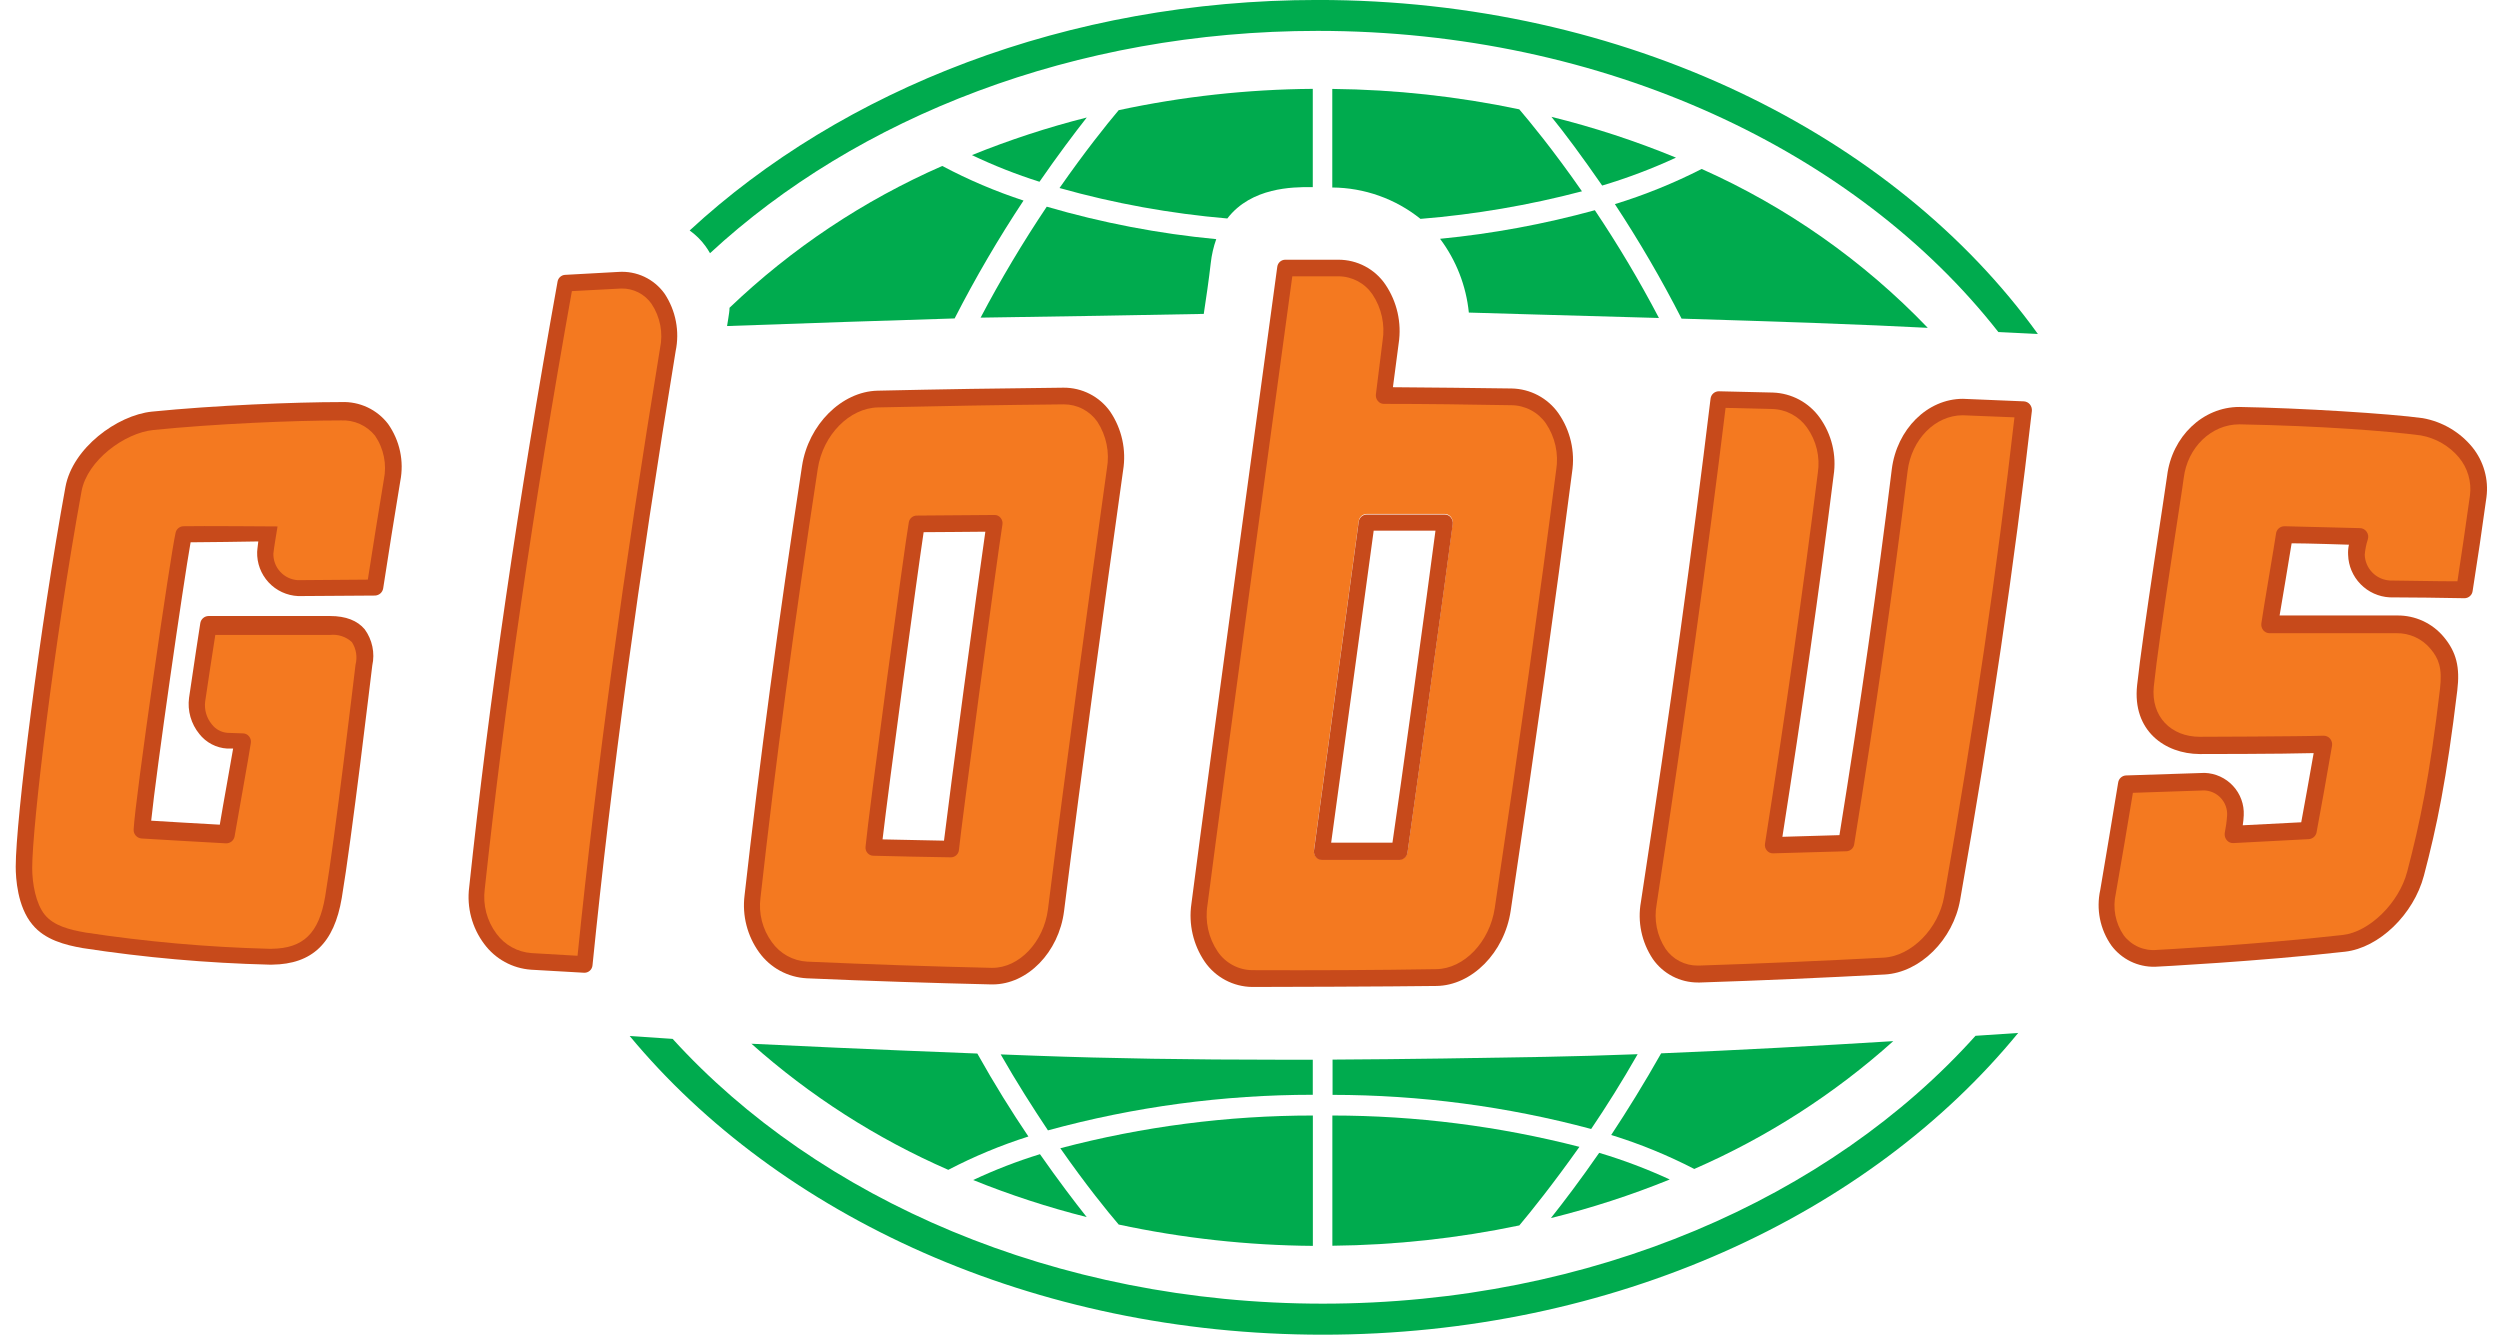 <?xml version="1.0" encoding="utf-8"?>
<svg id="icon-main-logo_new" version="1.1" viewBox="0 0 125 67" xmlns="http://www.w3.org/2000/svg" xmlns:xlink="http://www.w3.org/1999/xlink" x="0px" y="0px">
        <g clip-path="url(#clip0)">
            <path d="M81.882 52.71C80.27 52.77 78.707 52.817 77.241 52.843C74.063 52.9 70.407 52.96 66.628 52.98V54.743C70.994 54.746 75.341 55.319 79.558 56.449C80.306 55.342 81.098 54.086 81.882 52.71Z" fill="#00AB4E"></path>
            <path d="M77.545 60.904C79.57 60.403 81.556 59.758 83.488 58.974C82.345 58.447 81.166 58.001 79.959 57.642C79.028 58.988 78.19 60.091 77.545 60.904Z" fill="#00AB4E"></path>
            <path d="M80.56 56.749C81.992 57.191 83.382 57.76 84.713 58.448C88.351 56.862 91.71 54.705 94.663 52.057C90.94 52.287 86.887 52.51 83.057 52.667C82.213 54.16 81.361 55.536 80.56 56.749Z" fill="#00AB4E"></path>
            <path d="M51.777 52.786L50.035 52.72C50.836 54.123 51.644 55.386 52.398 56.519C56.713 55.337 61.166 54.739 65.639 54.739V52.986H64.01C59.523 52.986 55.523 52.923 51.777 52.786Z" fill="#00AB4E"></path>
            <path d="M66.618 55.776V62.287C69.76 62.255 72.891 61.915 75.966 61.271C76.544 60.584 77.635 59.228 78.971 57.342C74.935 56.305 70.785 55.779 66.618 55.776Z" fill="#00AB4E"></path>
            <path d="M48.866 52.677C43.444 52.467 39.184 52.267 37.571 52.187C40.498 54.794 43.82 56.922 47.414 58.492C48.698 57.822 50.039 57.264 51.42 56.825C50.592 55.599 49.721 54.206 48.866 52.677Z" fill="#00AB4E"></path>
            <path d="M48.659 59.001C50.506 59.748 52.403 60.366 54.335 60.854C53.71 60.068 52.906 59.005 51.998 57.709C50.856 58.061 49.74 58.493 48.659 59.001Z" fill="#00AB4E"></path>
            <path d="M55.934 61.227C59.125 61.911 62.379 62.268 65.643 62.294V55.776C61.381 55.775 57.137 56.325 53.016 57.412C54.298 59.248 55.37 60.568 55.934 61.227Z" fill="#00AB4E"></path>
            <path d="M66.137 65.183C52.782 65.183 40.917 59.954 33.632 51.944L31.485 51.8C38.947 60.797 51.694 66.735 66.137 66.735C80.664 66.735 93.471 60.737 100.909 51.647L98.776 51.79C91.508 59.888 79.592 65.183 66.137 65.183Z" fill="#00AB4E"></path>
            <path d="M123.622 22.367C122.995 21.599 122.113 21.081 121.135 20.907C119.499 20.681 114.992 20.398 111.964 20.348C110.144 20.348 108.595 21.827 108.355 23.793C108.298 24.303 107.133 31.657 106.855 34.266C106.612 36.539 108.248 37.692 109.98 37.702C109.98 37.702 114.084 37.702 115.683 37.655C115.496 38.725 115.216 40.288 115.062 41.114L112.137 41.264C112.163 41.099 112.18 40.932 112.187 40.764C112.2 40.496 112.16 40.228 112.068 39.977C111.977 39.725 111.835 39.493 111.653 39.296C111.472 39.099 111.252 38.94 111.008 38.828C110.763 38.716 110.499 38.654 110.231 38.645L106.301 38.772C106.203 38.776 106.11 38.815 106.038 38.882C105.966 38.948 105.92 39.038 105.907 39.135C105.613 40.932 105.315 42.719 105.013 44.496C104.908 44.972 104.903 45.464 104.998 45.942C105.093 46.42 105.287 46.873 105.567 47.272C105.818 47.611 106.148 47.884 106.527 48.07C106.906 48.255 107.325 48.347 107.747 48.338C107.807 48.338 112.929 48.072 117.252 47.585C118.951 47.392 120.681 45.726 121.195 43.783C121.846 41.311 122.324 39.005 122.864 34.523C123.005 33.367 122.824 32.617 122.197 31.857C121.913 31.514 121.556 31.238 121.151 31.051C120.747 30.863 120.306 30.769 119.86 30.774H113.98C114.054 30.328 114.504 27.685 114.581 27.165C115.336 27.165 117.446 27.235 117.446 27.235C117.409 27.403 117.396 27.574 117.406 27.745C117.422 28.294 117.645 28.817 118.03 29.21C118.414 29.603 118.933 29.838 119.482 29.868C120.721 29.868 121.956 29.891 123.215 29.911C123.318 29.913 123.417 29.876 123.494 29.808C123.572 29.74 123.621 29.646 123.632 29.545C123.873 28.035 124.103 26.459 124.323 24.86C124.381 24.418 124.348 23.97 124.227 23.542C124.107 23.114 123.901 22.714 123.622 22.367Z" fill="#C74A1B"></path>
            <path d="M123.499 24.766C123.295 26.226 123.085 27.669 122.871 29.065C121.739 29.065 120.618 29.035 119.486 29.025C119.153 29.003 118.841 28.859 118.611 28.62C118.38 28.381 118.246 28.064 118.237 27.732C118.26 27.469 118.312 27.21 118.394 26.959C118.413 26.896 118.417 26.829 118.406 26.765C118.395 26.7 118.369 26.639 118.331 26.585C118.293 26.531 118.244 26.486 118.186 26.455C118.128 26.423 118.063 26.407 117.997 26.406L114.224 26.312C114.119 26.311 114.017 26.349 113.939 26.418C113.86 26.488 113.811 26.584 113.8 26.689C113.743 27.115 113.132 30.664 113.069 31.161C113.059 31.222 113.062 31.285 113.079 31.345C113.095 31.406 113.123 31.462 113.162 31.511C113.201 31.557 113.249 31.595 113.304 31.621C113.359 31.647 113.419 31.66 113.479 31.66H119.823C120.148 31.655 120.47 31.722 120.765 31.858C121.061 31.994 121.322 32.194 121.529 32.444C121.93 32.927 122.123 33.39 122 34.443C121.476 38.875 120.998 41.147 120.36 43.583C119.95 45.149 118.471 46.599 117.135 46.749C112.838 47.235 107.857 47.495 107.857 47.495C107.54 47.527 107.22 47.477 106.927 47.35C106.635 47.222 106.38 47.022 106.188 46.769C105.98 46.467 105.838 46.125 105.769 45.766C105.701 45.406 105.708 45.036 105.79 44.679C106.088 42.99 106.368 41.314 106.645 39.641L110.208 39.521C110.365 39.526 110.52 39.563 110.664 39.628C110.807 39.694 110.936 39.787 111.043 39.903C111.149 40.018 111.232 40.154 111.286 40.302C111.34 40.45 111.364 40.607 111.356 40.764C111.336 41.064 111.295 41.363 111.236 41.657C111.227 41.721 111.233 41.785 111.251 41.847C111.27 41.908 111.301 41.965 111.343 42.014C111.383 42.062 111.434 42.1 111.493 42.124C111.551 42.149 111.614 42.159 111.677 42.154L115.439 41.957C115.531 41.951 115.619 41.915 115.689 41.855C115.759 41.795 115.807 41.714 115.827 41.624C115.97 40.871 116.407 38.441 116.601 37.292C116.612 37.229 116.609 37.164 116.592 37.101C116.575 37.039 116.545 36.982 116.504 36.932C116.463 36.884 116.412 36.846 116.354 36.821C116.296 36.796 116.233 36.783 116.17 36.785C115.055 36.825 109.984 36.839 109.984 36.839C108.565 36.839 107.537 35.839 107.69 34.32C107.957 31.75 109.129 24.423 109.186 23.9C109.373 22.37 110.568 21.217 111.967 21.217C116.064 21.294 119.362 21.55 121.038 21.77C121.783 21.902 122.458 22.291 122.945 22.87C123.162 23.131 123.324 23.434 123.419 23.761C123.514 24.087 123.542 24.429 123.499 24.766Z" fill="#F47920"></path>
            <path d="M14.908 29.804L18.755 29.778C18.853 29.773 18.947 29.735 19.021 29.67C19.095 29.604 19.143 29.515 19.159 29.418C19.429 27.642 19.719 25.856 20.013 24.063C20.111 23.568 20.108 23.059 20.003 22.566C19.898 22.073 19.693 21.606 19.402 21.194C19.129 20.838 18.774 20.553 18.367 20.363C17.96 20.174 17.514 20.085 17.065 20.104C14.728 20.104 10.722 20.267 7.593 20.581C5.847 20.764 3.63 22.407 3.273 24.343C1.994 31.34 0.786 41.004 0.786 43.337C0.786 43.903 0.869 45.336 1.62 46.229C2.241 46.989 3.246 47.249 4.138 47.405C7.222 47.878 10.333 48.154 13.453 48.232H13.61C15.613 48.208 16.708 47.155 17.088 44.899C17.586 41.95 18.534 33.903 18.614 33.273C18.683 32.963 18.684 32.641 18.619 32.33C18.554 32.019 18.424 31.725 18.237 31.467C17.873 31.031 17.296 30.801 16.504 30.801H10.425C10.324 30.803 10.228 30.84 10.152 30.907C10.077 30.974 10.028 31.065 10.014 31.164C10.014 31.164 9.62 33.703 9.453 34.889C9.41 35.21 9.434 35.536 9.522 35.847C9.611 36.158 9.762 36.448 9.967 36.699C10.134 36.912 10.345 37.087 10.585 37.213C10.825 37.339 11.089 37.412 11.359 37.428H11.656C11.593 37.838 11.149 40.261 10.989 41.234C10.321 41.201 7.984 41.061 7.56 41.034C7.804 38.628 9.173 29.114 9.53 27.115C10.157 27.115 12.461 27.082 12.915 27.072C12.875 27.345 12.858 27.592 12.858 27.592C12.84 28.155 13.045 28.703 13.429 29.118C13.812 29.532 14.344 29.778 14.908 29.804Z" fill="#C74A1B"></path>
            <path d="M9.169 26.312C9.076 26.315 8.986 26.349 8.915 26.41C8.843 26.47 8.795 26.554 8.779 26.645C8.538 27.645 6.752 39.974 6.682 41.474C6.675 41.586 6.713 41.695 6.787 41.779C6.86 41.864 6.964 41.915 7.076 41.924C7.607 41.954 10.515 42.13 11.296 42.167C11.396 42.171 11.493 42.139 11.572 42.079C11.651 42.018 11.706 41.931 11.727 41.834C11.93 40.638 12.461 37.725 12.541 37.149C12.55 37.09 12.547 37.03 12.532 36.972C12.516 36.915 12.489 36.861 12.451 36.816C12.415 36.77 12.369 36.733 12.316 36.708C12.263 36.682 12.206 36.669 12.147 36.669L11.376 36.642C11.222 36.631 11.073 36.587 10.938 36.513C10.802 36.44 10.684 36.338 10.591 36.216C10.461 36.059 10.364 35.877 10.307 35.682C10.25 35.487 10.233 35.281 10.258 35.079C10.425 33.926 10.591 32.873 10.765 31.747H16.501C16.699 31.725 16.899 31.746 17.088 31.808C17.277 31.87 17.45 31.972 17.596 32.107C17.702 32.273 17.773 32.459 17.804 32.653C17.835 32.847 17.826 33.046 17.776 33.237C17.696 33.903 16.748 41.901 16.257 44.833C15.947 46.662 15.172 47.419 13.586 47.439H13.443C10.371 47.359 7.308 47.087 4.271 46.626C3.477 46.486 2.689 46.292 2.238 45.736C1.787 45.179 1.61 44.163 1.61 43.403C1.61 41.307 2.716 32.037 4.078 24.559C4.365 23.01 6.241 21.644 7.667 21.5C10.755 21.187 14.728 21.021 17.055 21.021C17.378 21.006 17.7 21.067 17.994 21.2C18.289 21.332 18.548 21.532 18.751 21.784C18.969 22.102 19.12 22.461 19.195 22.839C19.271 23.216 19.27 23.606 19.192 23.983C18.918 25.649 18.648 27.315 18.391 28.981L14.892 29.008C14.555 28.988 14.239 28.837 14.011 28.588C13.783 28.34 13.66 28.012 13.67 27.675C13.67 27.562 13.877 26.322 13.877 26.322C13.877 26.322 9.89 26.292 9.169 26.312Z" fill="#F47920"></path>
            <path d="M33.231 14.686C32.972 14.322 32.623 14.03 32.219 13.839C31.814 13.649 31.367 13.565 30.921 13.596C30.026 13.643 29.138 13.69 28.25 13.743C28.16 13.749 28.074 13.785 28.007 13.846C27.939 13.906 27.895 13.987 27.879 14.076C25.903 25.073 24.457 34.976 23.459 44.363C23.331 45.371 23.601 46.389 24.213 47.202C24.487 47.572 24.837 47.878 25.241 48.099C25.644 48.321 26.091 48.452 26.55 48.485L29.221 48.638H29.225C29.325 48.637 29.422 48.598 29.496 48.53C29.57 48.462 29.616 48.368 29.625 48.268C30.57 38.878 31.932 28.835 33.782 17.558C33.885 17.067 33.889 16.56 33.794 16.067C33.7 15.574 33.508 15.105 33.231 14.686Z" fill="#C74A1B"></path>
            <path d="M33.001 17.419C31.174 28.562 29.822 38.498 28.877 47.788L26.584 47.655C26.236 47.631 25.899 47.532 25.594 47.364C25.29 47.196 25.026 46.963 24.821 46.682C24.345 46.045 24.136 45.248 24.237 44.46C25.238 35.186 26.654 25.399 28.594 14.556L31.064 14.426C31.36 14.419 31.653 14.486 31.917 14.62C32.181 14.753 32.407 14.95 32.577 15.193C32.792 15.517 32.941 15.881 33.014 16.263C33.087 16.645 33.082 17.038 33.001 17.419Z" fill="#F47920"></path>
            <path d="M54.866 21.084C54.678 20.816 54.428 20.598 54.137 20.447C53.847 20.296 53.524 20.218 53.196 20.218C50.095 20.248 46.973 20.301 43.895 20.371C42.469 20.404 41.15 21.747 40.89 23.43C39.711 31.151 38.773 38.168 38.025 44.883C37.921 45.668 38.123 46.462 38.59 47.102C38.792 47.389 39.056 47.626 39.363 47.796C39.67 47.965 40.012 48.063 40.362 48.082C43.481 48.218 46.579 48.325 49.571 48.392H49.624C50.959 48.392 52.188 47.102 52.398 45.463C53.343 37.919 54.375 30.411 55.346 23.423C55.489 22.611 55.317 21.775 54.866 21.084ZM50.121 26.232C49.854 27.899 48.048 41.417 47.948 42.497C47.941 42.598 47.895 42.693 47.821 42.763C47.747 42.833 47.649 42.872 47.547 42.874C46.255 42.854 44.956 42.827 43.668 42.794C43.612 42.793 43.556 42.78 43.505 42.756C43.455 42.732 43.41 42.697 43.374 42.654C43.337 42.611 43.309 42.561 43.292 42.507C43.276 42.453 43.27 42.396 43.277 42.34C43.427 40.711 45.24 27.215 45.441 26.116C45.457 26.024 45.505 25.941 45.576 25.88C45.648 25.819 45.738 25.785 45.831 25.783C47.13 25.783 48.429 25.783 49.727 25.753C49.787 25.751 49.846 25.763 49.9 25.789C49.953 25.816 49.999 25.854 50.035 25.903C50.072 25.948 50.099 26.001 50.114 26.058C50.129 26.115 50.131 26.174 50.121 26.232Z" fill="#F47920"></path>
            <path d="M55.51 20.581C55.246 20.208 54.896 19.904 54.489 19.696C54.082 19.487 53.63 19.381 53.173 19.384C50.091 19.414 46.963 19.464 43.881 19.534C42.082 19.574 40.419 21.234 40.102 23.296C38.923 31.03 37.982 38.058 37.227 44.779C37.104 45.782 37.364 46.795 37.955 47.615C38.229 47.997 38.586 48.312 38.998 48.537C39.411 48.762 39.869 48.891 40.339 48.915C43.461 49.051 46.566 49.151 49.564 49.221H49.631C51.373 49.221 52.943 47.615 53.203 45.556C54.148 38.015 55.179 30.507 56.154 23.526C56.324 22.498 56.093 21.445 55.51 20.581ZM47.2 42.033L44.128 41.97C44.432 39.358 45.851 28.801 46.182 26.609C47.21 26.609 48.238 26.589 49.267 26.585C48.869 29.311 47.474 39.728 47.2 42.033Z" fill="#C74A1B"></path>
            <path d="M54.866 21.084C54.678 20.816 54.428 20.598 54.137 20.447C53.847 20.296 53.524 20.218 53.196 20.218C50.095 20.248 46.973 20.301 43.895 20.371C42.469 20.404 41.15 21.747 40.89 23.43C39.711 31.151 38.773 38.168 38.025 44.883C37.921 45.668 38.123 46.462 38.59 47.102C38.792 47.389 39.056 47.626 39.363 47.796C39.67 47.965 40.012 48.063 40.362 48.082C43.481 48.218 46.579 48.325 49.571 48.392H49.624C50.959 48.392 52.188 47.102 52.398 45.463C53.343 37.919 54.375 30.411 55.346 23.423C55.489 22.611 55.317 21.775 54.866 21.084ZM50.121 26.229C49.854 27.895 48.048 41.414 47.948 42.49C47.941 42.592 47.895 42.687 47.821 42.756C47.747 42.826 47.649 42.866 47.547 42.867C46.255 42.847 44.956 42.82 43.668 42.787C43.612 42.787 43.556 42.775 43.506 42.751C43.455 42.728 43.41 42.693 43.374 42.65C43.337 42.608 43.31 42.558 43.293 42.504C43.276 42.45 43.271 42.393 43.277 42.337C43.427 40.708 45.24 27.209 45.441 26.113C45.457 26.02 45.505 25.937 45.576 25.876C45.647 25.815 45.737 25.781 45.831 25.779L49.727 25.749C49.787 25.747 49.846 25.76 49.9 25.786C49.953 25.812 49.999 25.851 50.035 25.899C50.072 25.945 50.099 25.998 50.114 26.055C50.129 26.112 50.131 26.171 50.121 26.229Z" fill="#F47920"></path>
            <path d="M77.199 20.658C77.005 20.383 76.786 20.419 76.488 20.261C76.191 20.103 75.858 20.107 75.521 20.1C73.391 20.067 71.497 20.111 69.367 20.1C69.309 20.1 69.253 20.087 69.201 20.062C69.149 20.037 69.103 20.001 69.067 19.957C69.028 19.911 69 19.858 68.983 19.8C68.965 19.743 68.96 19.683 68.967 19.623C69.07 18.877 69.315 16.849 69.315 16.849C69.447 16.035 69.265 15.202 68.808 14.516C68.621 14.241 68.37 14.014 68.076 13.857C67.783 13.7 66.969 13.403 66.636 13.4H64.332C63.882 16.732 61.189 38.465 60.274 45.579C60.141 46.393 60.324 47.227 60.785 47.911C60.978 48.19 61.236 48.417 61.535 48.575C61.836 48.733 62.169 48.816 62.508 48.818C65.586 48.818 68.705 48.818 71.706 48.768C73.095 48.751 74.708 46.914 74.961 45.225C76.22 36.768 77.48 29.951 78.318 23.45C78.441 22.641 77.659 21.336 77.199 20.658ZM70.374 42.614C70.358 42.709 70.31 42.796 70.237 42.86C70.165 42.924 70.073 42.962 69.976 42.967C68.684 42.967 67.389 42.967 66.1 42.967C66.042 42.967 65.984 42.954 65.931 42.93C65.878 42.906 65.831 42.871 65.793 42.827C65.755 42.781 65.728 42.727 65.712 42.67C65.696 42.612 65.691 42.553 65.7 42.494C65.7 42.494 67.843 26.799 67.936 26.059C67.948 25.96 67.995 25.869 68.068 25.802C68.142 25.735 68.238 25.698 68.337 25.696H72.237C72.293 25.696 72.35 25.709 72.401 25.733C72.452 25.757 72.497 25.792 72.534 25.836C72.573 25.881 72.601 25.935 72.619 25.992C72.636 26.049 72.641 26.11 72.634 26.169C72.434 27.815 70.517 41.644 70.374 42.61V42.614Z" fill="#F47920"></path>
            <path d="M72.534 25.866C72.498 25.822 72.452 25.787 72.401 25.763C72.35 25.739 72.293 25.726 72.237 25.726H68.337C68.238 25.727 68.142 25.765 68.068 25.832C67.995 25.899 67.948 25.99 67.936 26.089C67.843 26.829 65.7 42.523 65.7 42.523C65.691 42.582 65.696 42.642 65.712 42.7C65.728 42.757 65.755 42.81 65.793 42.857C65.831 42.901 65.878 42.936 65.931 42.96C65.984 42.984 66.042 42.997 66.1 42.997C67.389 42.997 68.684 42.997 69.976 42.997C70.073 42.992 70.165 42.954 70.237 42.89C70.31 42.826 70.358 42.739 70.374 42.643C70.517 41.677 72.434 27.848 72.634 26.229C72.646 26.165 72.643 26.099 72.625 26.036C72.608 25.973 72.577 25.915 72.534 25.866ZM69.623 42.133H66.558C66.558 42.133 68.471 28.138 68.684 26.535H71.773C71.422 29.258 69.956 39.918 69.623 42.133Z" fill="#C74A1B"></path>
            <path d="M101.49 20.214C101.454 20.172 101.409 20.137 101.36 20.112C101.31 20.087 101.255 20.072 101.2 20.068L98.145 19.941C96.372 19.941 94.843 21.457 94.589 23.463C93.875 29.278 93.017 35.266 91.972 41.757L89.12 41.84C90.122 35.426 90.963 29.511 91.681 23.773C91.836 22.754 91.586 21.715 90.983 20.877C90.716 20.505 90.365 20.198 89.96 19.981C89.555 19.765 89.106 19.644 88.646 19.628C87.745 19.608 86.843 19.581 85.942 19.564C85.84 19.564 85.741 19.601 85.665 19.669C85.588 19.736 85.54 19.83 85.528 19.931C84.623 27.409 83.525 35.403 82.046 45.093C81.866 46.087 82.081 47.112 82.643 47.952C82.896 48.315 83.233 48.611 83.625 48.815C84.018 49.02 84.454 49.126 84.897 49.125H85.004C88.082 49.025 91.184 48.888 94.239 48.725C96.001 48.628 97.661 46.985 98.008 44.989C99.54 36.272 100.712 28.272 101.594 20.544C101.604 20.425 101.567 20.306 101.49 20.214Z" fill="#C74A1B"></path>
            <path d="M97.207 44.829C96.926 46.435 95.571 47.805 94.185 47.882C91.137 48.042 88.035 48.178 84.967 48.278H84.887C84.571 48.281 84.259 48.206 83.978 48.06C83.697 47.914 83.457 47.702 83.278 47.442C82.846 46.783 82.687 45.983 82.834 45.209C84.279 35.676 85.378 27.772 86.279 20.394L88.616 20.451C88.957 20.46 89.291 20.549 89.592 20.71C89.893 20.871 90.152 21.099 90.349 21.377C90.82 22.036 91.014 22.853 90.89 23.653C90.149 29.531 89.287 35.592 88.249 42.19C88.24 42.249 88.243 42.309 88.259 42.367C88.275 42.424 88.304 42.478 88.343 42.523C88.38 42.57 88.427 42.607 88.481 42.632C88.534 42.657 88.594 42.669 88.653 42.667L92.326 42.563C92.42 42.558 92.51 42.52 92.58 42.457C92.65 42.393 92.696 42.307 92.71 42.214C93.781 35.579 94.653 29.478 95.38 23.553C95.578 21.963 96.763 20.764 98.135 20.764L100.722 20.867C99.858 28.458 98.703 36.302 97.207 44.829Z" fill="#F47920"></path>
            <path d="M77.922 20.664C77.658 20.288 77.308 19.981 76.902 19.765C76.496 19.55 76.045 19.433 75.585 19.424C73.606 19.398 71.629 19.374 69.646 19.361C69.726 18.771 69.933 17.175 69.933 17.175C70.092 16.141 69.853 15.085 69.265 14.219C69.006 13.839 68.657 13.529 68.25 13.314C67.842 13.099 67.389 12.987 66.928 12.986H64.257C64.159 12.988 64.066 13.025 63.993 13.091C63.921 13.156 63.875 13.246 63.863 13.343C63.396 16.805 60.495 38.021 59.57 45.192C59.422 46.207 59.66 47.24 60.238 48.088C60.503 48.472 60.857 48.786 61.269 49.005C61.682 49.225 62.141 49.342 62.608 49.348C63.366 49.348 69.549 49.331 71.826 49.298C73.592 49.274 75.225 47.632 75.535 45.536C76.794 37.078 77.769 30.111 78.604 23.61C78.763 22.577 78.519 21.522 77.922 20.664ZM77.809 23.496C76.974 29.994 75.996 36.955 74.737 45.409C74.484 47.098 73.202 48.438 71.813 48.458C68.808 48.508 65.693 48.521 62.618 48.508C62.276 48.505 61.941 48.419 61.64 48.258C61.339 48.097 61.081 47.867 60.889 47.585C60.425 46.901 60.241 46.067 60.374 45.252C61.293 38.131 64.16 17.172 64.615 13.816H66.935C67.268 13.819 67.595 13.903 67.889 14.059C68.182 14.216 68.433 14.441 68.621 14.716C69.079 15.401 69.261 16.235 69.128 17.048C69.128 17.048 68.885 18.954 68.795 19.714C68.787 19.773 68.792 19.834 68.808 19.891C68.825 19.948 68.853 20.001 68.891 20.047C68.927 20.093 68.972 20.13 69.025 20.155C69.077 20.181 69.134 20.194 69.192 20.194C71.322 20.194 73.452 20.224 75.582 20.261C75.919 20.265 76.251 20.351 76.549 20.509C76.847 20.667 77.102 20.894 77.295 21.17C77.757 21.854 77.941 22.688 77.809 23.503V23.496Z" fill="#C74A1B"></path>
            <path d="M54.338 5.875C52.383 6.37 50.465 6.998 48.596 7.755C49.69 8.277 50.819 8.722 51.974 9.088C52.876 7.785 53.694 6.695 54.338 5.875Z" fill="#00AB4E"></path>
            <path d="M83.799 7.882C81.777 7.048 79.695 6.367 77.572 5.842C78.24 6.659 79.114 7.842 80.109 9.278C81.371 8.901 82.604 8.434 83.799 7.882Z" fill="#00AB4E"></path>
            <path d="M79.098 9.565C77.642 7.469 76.45 6.036 75.963 5.466C72.888 4.82 69.757 4.478 66.614 4.446V9.375C68.22 9.386 69.774 9.939 71.025 10.944C73.751 10.723 76.453 10.261 79.098 9.565Z" fill="#00AB4E"></path>
            <path d="M52.976 9.401C55.718 10.173 58.527 10.682 61.366 10.924C62.568 9.355 64.668 9.355 65.503 9.355H65.639V4.443C62.376 4.467 59.124 4.824 55.934 5.509C55.31 6.249 54.235 7.595 52.976 9.401Z" fill="#00AB4E"></path>
            <path d="M60.188 15.695C60.301 14.959 60.448 13.953 60.538 13.15C60.583 12.743 60.675 12.342 60.812 11.957C57.942 11.686 55.105 11.142 52.338 10.334C51.138 12.124 50.034 13.976 49.03 15.882C52.318 15.839 57.897 15.739 60.188 15.695Z" fill="#00AB4E"></path>
            <path d="M72.003 11.94C72.81 13.016 73.308 14.292 73.442 15.629L76.901 15.729C78.644 15.776 80.74 15.832 82.947 15.899C81.977 14.047 80.907 12.248 79.742 10.511C77.208 11.207 74.619 11.686 72.003 11.94Z" fill="#00AB4E"></path>
            <path d="M84.079 15.932C88.57 16.065 93.337 16.229 96.389 16.392C93.171 13.039 89.332 10.341 85.084 8.448C83.691 9.159 82.239 9.747 80.744 10.207C81.96 12.053 83.073 13.964 84.079 15.932Z" fill="#00AB4E"></path>
            <path d="M65.893 -0.002C53.363 -0.002 42.115 4.469 34.483 11.524C34.783 11.737 35.047 11.997 35.264 12.293C35.35 12.411 35.429 12.533 35.501 12.66C42.846 5.862 53.744 1.544 65.883 1.544C80.24 1.544 92.84 7.572 99.918 16.602L101.894 16.699C94.706 6.722 81.261 -0.002 65.893 -0.002Z" fill="#00AB4E"></path>
            <path d="M47.113 8.298C43.179 10.021 39.578 12.422 36.476 15.389C36.476 15.559 36.443 15.723 36.416 15.912C36.389 16.102 36.373 16.172 36.353 16.302C40.446 16.156 44.199 16.029 47.731 15.922C48.769 13.895 49.919 11.928 51.176 10.028C49.775 9.568 48.416 8.99 47.113 8.298Z" fill="#00AB4E"></path>
        </g>
        
    </svg>